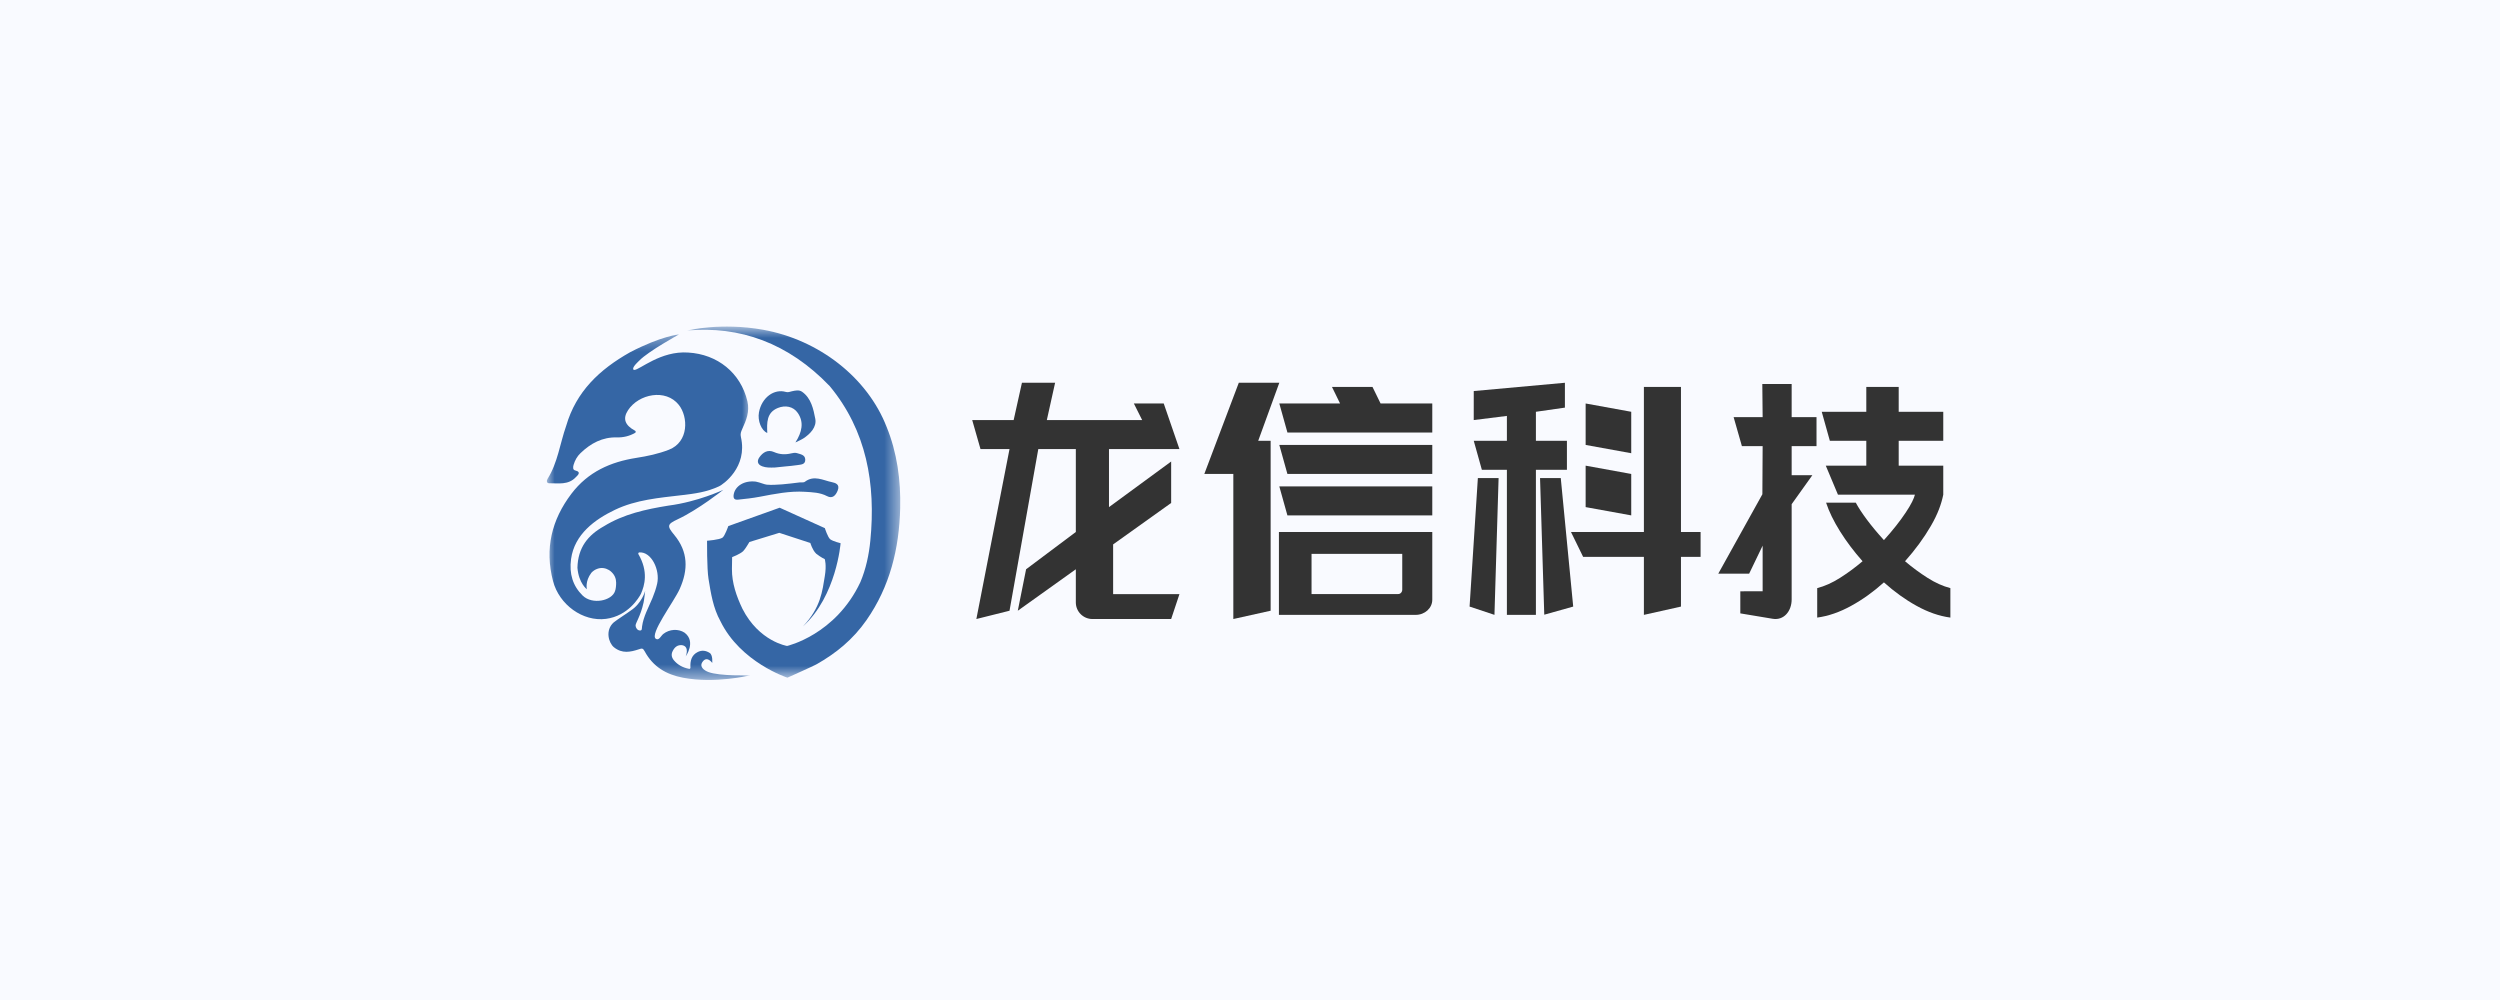 <?xml version="1.0" encoding="UTF-8"?>
<svg width="160px" height="64px" viewBox="0 0 160 64" version="1.1" xmlns="http://www.w3.org/2000/svg" xmlns:xlink="http://www.w3.org/1999/xlink">
    <!-- Generator: Sketch 63.1 (92452) - https://sketch.com -->
    <title>龙信科技</title>
    <desc>Created with Sketch.</desc>
    <defs>
        <polygon id="path-1" points="0.869 0.783 14.517 0.783 14.517 23.255 0.869 23.255"></polygon>
        <polygon id="path-3" points="8.04207549e-05 0.386 13.011 0.386 13.011 22.5 8.04207549e-05 22.5"></polygon>
    </defs>
    <g id="首页-0917" stroke="none" stroke-width="1" fill="none" fill-rule="evenodd">
        <g id="首页-客户证言logo6个备份-4" transform="translate(-1448, -3040)">
            <g id="龙信科技" transform="translate(1448, 3040)">
                <rect id="矩形备份-9" fill="#F9FAFF" x="0" y="0" width="160" height="64"></rect>
                <g id="编组" transform="translate(35, 20)">
                    <path d="M29.609,8.741 L27.752,8.741 L27.221,6.884 L29.874,6.884 L30.404,4.497 L32.527,4.497 L31.997,6.884 L38.098,6.884 L37.567,5.823 L39.479,5.823 L40.484,8.741 L35.975,8.741 L35.975,12.455 L39.954,9.537 L39.954,12.19 L36.24,14.842 L36.24,18.026 L40.484,18.026 L39.954,19.617 L34.915,19.617 C34.328,19.617 33.853,19.142 33.853,18.555 L33.853,16.433 L30.139,19.087 L30.67,16.433 L33.853,14.047 L33.853,8.741 L31.451,8.741 L29.609,19.087 L27.487,19.617 L29.609,8.741 Z" id="Fill-1" fill="#333333"></path>
                    <polygon id="Fill-3" fill="#333333" points="42.076 10.333 44.283 4.497 46.876 4.497 45.525 8.211 46.321 8.211 46.321 19.086 43.933 19.617 43.933 10.333"></polygon>
                    <polygon id="Fill-5" fill="#333333" points="53.357 5.823 56.666 5.823 56.666 7.68 47.395 7.68 46.876 5.823 50.764 5.823 50.246 4.762 52.839 4.762"></polygon>
                    <polygon id="Fill-7" fill="#333333" points="56.666 10.333 47.394 10.333 46.876 8.476 56.666 8.476"></polygon>
                    <polygon id="Fill-9" fill="#333333" points="46.876 11.129 56.666 11.129 56.666 12.985 47.394 12.985"></polygon>
                    <path d="M54.744,17.738 C54.744,17.813 54.718,17.879 54.669,17.935 C54.619,17.992 54.555,18.019 54.478,18.019 L48.939,18.019 L48.939,15.449 L54.744,15.449 L54.744,17.738 Z M46.851,14.046 L46.851,19.352 L55.602,19.352 C56.19,19.352 56.666,18.919 56.666,18.385 L56.666,14.046 L46.851,14.046 Z" id="Fill-11" fill="#333333"></path>
                    <polygon id="Fill-13" fill="#333333" points="63.298 6.354 63.298 8.211 65.283 8.211 65.283 10.067 63.298 10.067 63.298 19.352 61.441 19.352 61.441 10.067 59.839 10.067 59.32 8.211 61.441 8.211 61.441 6.619 59.319 6.884 59.32 5.027 65.154 4.497 65.154 6.088"></polygon>
                    <polygon id="Fill-15" fill="#333333" points="59.053 18.821 59.583 10.598 60.91 10.598 60.645 19.351"></polygon>
                    <polygon id="Fill-17" fill="#333333" points="64.889 10.598 65.685 18.821 63.833 19.341 63.563 10.598"></polygon>
                    <polygon id="Fill-19" fill="#333333" points="72.582 14.046 73.838 14.046 73.838 15.638 72.582 15.638 72.582 18.821 70.209 19.352 70.209 15.638 66.32 15.638 65.542 14.046 70.209 14.046 70.209 4.762 72.582 4.762"></polygon>
                    <path d="M89.369,11.659 C89.247,12.26 89.018,12.9 88.573,13.665 C88.129,14.43 87.579,15.181 86.922,15.919 C87.389,16.316 87.871,16.67 88.365,16.984 C88.86,17.299 89.347,17.516 89.824,17.64 L89.824,19.525 C89.113,19.43 88.393,19.18 87.664,18.776 C86.936,18.375 86.239,17.872 85.571,17.272 C84.904,17.872 84.204,18.375 83.47,18.776 C82.736,19.18 82.013,19.43 81.301,19.525 L81.301,17.64 C81.78,17.516 82.266,17.299 82.761,16.984 C83.256,16.67 83.737,16.316 84.204,15.919 C83.648,15.291 83.167,14.653 82.761,14.003 C82.355,13.355 82.057,12.743 81.869,12.17 L83.77,12.17 C83.937,12.484 84.176,12.85 84.487,13.266 C84.799,13.683 85.16,14.116 85.571,14.567 C86.139,13.939 86.605,13.348 86.972,12.795 C87.34,12.241 87.498,11.891 87.555,11.659 L82.629,11.659 L81.85,9.802 L84.443,9.802 L84.443,8.21 L82.11,8.21 L81.591,6.354 L84.443,6.354 L84.443,4.762 L86.517,4.762 L86.517,6.354 L89.369,6.354 L89.369,8.21 L86.517,8.21 L86.517,9.802 L89.369,9.802 L89.369,11.659 Z" id="Fill-21" fill="#333333"></path>
                    <path d="M79.666,4.575 L79.666,6.697 L81.257,6.697 L81.257,8.554 L79.666,8.554 L79.666,10.411 L80.992,10.411 L79.666,12.268 L79.666,18.369 C79.666,19.102 79.176,19.722 78.453,19.602 L76.38,19.256 L76.38,17.844 L77.809,17.839 L77.809,14.921 L76.945,16.715 L74.969,16.715 L77.792,11.633 L77.809,8.554 L76.482,8.554 L75.952,6.697 L77.809,6.697 L77.788,4.575 L79.666,4.575 Z" id="Fill-23" fill="#333333"></path>
                    <polygon id="Fill-25" fill="#333333" points="69.399 9.006 69.399 6.354 66.481 5.823 66.481 8.476"></polygon>
                    <polygon id="Fill-27" fill="#333333" points="69.399 12.985 69.399 10.333 66.481 9.802 66.481 12.455"></polygon>
                    <g transform="translate(8.1, 0.117)">
                        <mask id="mask-2" fill="white">
                            <use xlink:href="#path-1"></use>
                        </mask>
                        <g id="Clip-30"></g>
                        <path d="M13.645,7.209 C12.406,4.029 9.303,1.631 5.749,0.989 C3.048,0.502 0.911,1.03 0.869,1.037 C4.252,0.731 7.351,1.829 10.003,4.595 C12.359,7.44 12.961,10.846 12.601,14.489 C12.512,15.392 12.319,16.302 11.964,17.14 C10.376,20.522 7.274,21.224 7.274,21.224 C7.267,21.223 5.484,20.939 4.417,18.847 C4.033,18.047 3.737,17.19 3.744,16.302 C3.747,16.016 3.756,15.54 3.756,15.54 C3.756,15.54 4.247,15.353 4.459,15.162 C4.579,15.054 4.862,14.571 4.862,14.571 L6.774,13.984 L8.763,14.634 C8.763,14.634 8.886,15.073 9.132,15.316 C9.442,15.561 9.684,15.667 9.684,15.667 C9.684,15.667 9.81,16.03 9.687,16.763 C9.534,17.676 9.44,18.763 8.288,19.973 C10.437,18.032 10.698,14.648 10.698,14.648 C10.698,14.648 10.225,14.534 10.04,14.401 C9.88,14.284 9.691,13.684 9.691,13.684 L6.798,12.376 L3.512,13.552 C3.512,13.552 3.294,14.181 3.141,14.292 C2.951,14.43 2.151,14.49 2.151,14.49 C2.151,14.49 2.139,16.278 2.244,16.924 C2.395,17.859 2.542,18.795 3.004,19.631 C4.294,22.283 7.295,23.255 7.295,23.255 C7.295,23.255 8.957,22.511 9.139,22.408 C10.399,21.7 11.492,20.81 12.356,19.57 C13.853,17.422 14.45,14.996 14.512,12.405 C14.556,10.626 14.313,8.847 13.645,7.209" id="Fill-29" fill="#3566A5" mask="url(#mask-2)"></path>
                    </g>
                    <path d="M16.411,8.062 C16.86,7.77 17.279,7.327 17.179,6.806 C17.059,6.184 16.915,5.479 16.331,5.072 C16.136,4.935 15.899,4.994 15.683,5.041 C15.554,5.071 15.436,5.126 15.297,5.085 C14.557,4.865 13.752,5.426 13.573,6.392 C13.473,6.934 13.738,7.57 14.106,7.709 C14.079,7.058 14.053,6.408 14.78,6.111 C15.249,5.92 15.771,6.002 16.062,6.434 C16.466,7.03 16.329,7.654 15.906,8.318 C16.147,8.198 16.286,8.143 16.411,8.062" id="Fill-31" fill="#3566A5"></path>
                    <path d="M11.957,11.644 C11.909,11.92 12.028,11.998 12.232,11.978 C12.701,11.932 13.17,11.878 13.633,11.791 C14.587,11.609 15.543,11.414 16.515,11.475 C16.989,11.506 17.48,11.514 17.935,11.754 C18.274,11.933 18.485,11.716 18.614,11.389 C18.767,10.999 18.474,10.906 18.244,10.858 C17.672,10.741 17.098,10.387 16.51,10.835 C16.429,10.897 16.283,10.861 16.166,10.876 C15.431,10.967 14.636,11.066 14.075,11.019 C13.927,11.007 13.652,10.878 13.375,10.824 C12.626,10.734 12.05,11.106 11.957,11.644" id="Fill-33" fill="#3566A5"></path>
                    <path d="M13.78,9.843 C14.027,9.936 14.272,9.928 14.583,9.922 C14.772,9.902 15.022,9.877 15.271,9.851 C15.521,9.824 15.773,9.81 16.021,9.768 C16.244,9.73 16.557,9.748 16.536,9.397 C16.517,9.097 16.214,9.069 15.998,8.998 C15.893,8.963 15.761,8.986 15.648,9.014 C15.268,9.105 14.904,9.095 14.535,8.93 C14.146,8.754 13.828,8.946 13.604,9.263 C13.445,9.487 13.457,9.722 13.78,9.843" id="Fill-35" fill="#3566A5"></path>
                    <g transform="translate(0, 1.017)">
                        <mask id="mask-4" fill="white">
                            <use xlink:href="#path-3"></use>
                        </mask>
                        <g id="Clip-38"></g>
                        <path d="M10.329,21.991 C10.073,21.894 9.753,21.667 9.946,21.365 C10.241,20.906 10.583,21.411 10.583,21.411 C10.583,21.411 10.634,20.907 10.419,20.77 C10.171,20.611 9.916,20.584 9.662,20.708 C9.248,20.911 9.163,21.29 9.188,21.712 C9.19,21.761 9.149,21.8 9.103,21.791 C8.682,21.707 8.37,21.527 8.136,21.249 C7.982,21.067 7.942,20.87 8.051,20.652 C8.177,20.397 8.365,20.244 8.655,20.274 C9.155,20.362 8.885,20.994 8.885,20.994 C8.885,20.994 9.568,20.051 8.815,19.476 C8.414,19.21 7.843,19.242 7.447,19.559 C7.298,19.68 7.176,19.99 6.981,19.871 C6.534,19.597 8.136,17.494 8.501,16.676 C9.054,15.44 9.044,14.296 8.155,13.221 C7.673,12.638 7.693,12.535 8.375,12.215 C9.693,11.599 11.29,10.331 11.29,10.331 C11.29,10.331 9.684,11.096 7.781,11.342 C6.34,11.575 4.916,11.879 3.636,12.671 C2.628,13.236 1.986,14.026 1.956,15.321 C2.038,16.317 2.56,16.695 2.56,16.695 C2.56,16.695 2.433,16.187 2.842,15.649 C2.844,15.645 2.848,15.641 2.851,15.638 C2.854,15.635 2.857,15.632 2.86,15.628 C2.861,15.627 2.862,15.626 2.862,15.625 C2.963,15.519 3.087,15.436 3.227,15.388 C3.508,15.282 3.77,15.349 3.96,15.459 C3.965,15.462 3.971,15.466 3.977,15.47 C3.982,15.473 3.987,15.476 3.991,15.479 C3.997,15.483 4.004,15.487 4.01,15.49 C4.019,15.497 4.029,15.504 4.038,15.51 C4.041,15.513 4.044,15.515 4.048,15.517 C4.052,15.521 4.057,15.524 4.061,15.528 C4.064,15.53 4.066,15.532 4.068,15.533 C4.076,15.54 4.083,15.546 4.091,15.552 C4.096,15.557 4.102,15.561 4.107,15.566 C4.11,15.569 4.113,15.571 4.115,15.573 C4.347,15.78 4.431,16.032 4.433,16.271 C4.433,16.271 4.433,16.271 4.433,16.271 C4.437,16.422 4.414,16.69 4.359,16.819 C4.161,17.429 2.911,17.706 2.288,17.098 C1.668,16.491 1.416,15.709 1.549,14.756 C1.767,13.184 3.056,12.233 4.362,11.609 C5.715,10.964 7.183,10.846 8.64,10.673 C9.463,10.575 10.211,10.483 11.019,10.108 C11.268,9.993 12.861,8.896 12.419,6.958 C12.368,6.751 12.424,6.611 12.504,6.437 C12.76,5.879 12.989,5.322 12.833,4.661 C12.402,2.841 10.913,1.653 9.043,1.546 C7.277,1.422 5.936,2.663 5.589,2.659 C5.553,2.658 5.522,2.629 5.52,2.591 C5.512,2.423 5.851,2.126 5.917,2.059 C6.506,1.455 8.456,0.386 8.456,0.386 C8.456,0.386 7.341,0.475 5.316,1.532 C3.369,2.632 1.875,4.034 1.233,6.244 C0.837,7.372 0.694,8.598 0.044,9.629 C-0.032,9.748 -0.015,9.913 0.14,9.911 C0.735,9.906 1.372,10.039 1.854,9.521 C1.95,9.419 2.249,9.197 1.808,9.089 C1.65,9.052 1.669,8.872 1.71,8.731 C1.795,8.444 1.936,8.191 2.149,7.987 C2.81,7.351 3.554,6.952 4.488,6.976 C4.881,6.987 5.278,6.899 5.649,6.685 C5.699,6.656 5.698,6.579 5.647,6.551 C4.996,6.2 4.838,5.781 5.193,5.238 C5.876,4.195 7.605,3.842 8.442,4.893 C9.054,5.66 9.09,7.263 7.818,7.763 C7.132,8.032 6.433,8.176 5.721,8.288 C4.083,8.545 2.639,9.177 1.575,10.577 C0.302,12.254 -0.145,14.099 0.392,16.167 C0.787,17.686 2.304,18.784 3.784,18.59 C5.199,18.404 5.895,17.233 6.019,16.988 C6.257,16.451 6.509,15.561 5.856,14.446 C5.834,14.399 5.864,14.341 5.914,14.337 C6.695,14.279 7.256,15.472 7.057,16.343 C6.985,16.657 6.878,16.966 6.756,17.263 C6.509,17.86 6.182,18.424 6.091,19.079 C6.073,19.208 6.107,19.354 5.935,19.333 C5.784,19.316 5.693,19.166 5.677,19.034 C5.657,18.872 5.992,18.441 6.186,17.558 C6.226,17.4 6.29,16.801 6.29,16.801 C6.29,16.801 6.084,17.594 5.361,18.063 C5.219,18.176 4.417,18.692 4.281,18.814 C3.709,19.321 3.959,20.139 4.293,20.408 C4.819,20.832 5.35,20.715 5.89,20.537 C6.079,20.474 6.145,20.453 6.257,20.662 C6.796,21.664 7.648,22.155 8.717,22.358 C10.777,22.751 13.011,22.205 13.011,22.205 C13.011,22.205 11.056,22.268 10.329,21.991" id="Fill-37" fill="#3566A5" mask="url(#mask-4)"></path>
                    </g>
                </g>
            </g>
        </g>
    </g>
</svg>